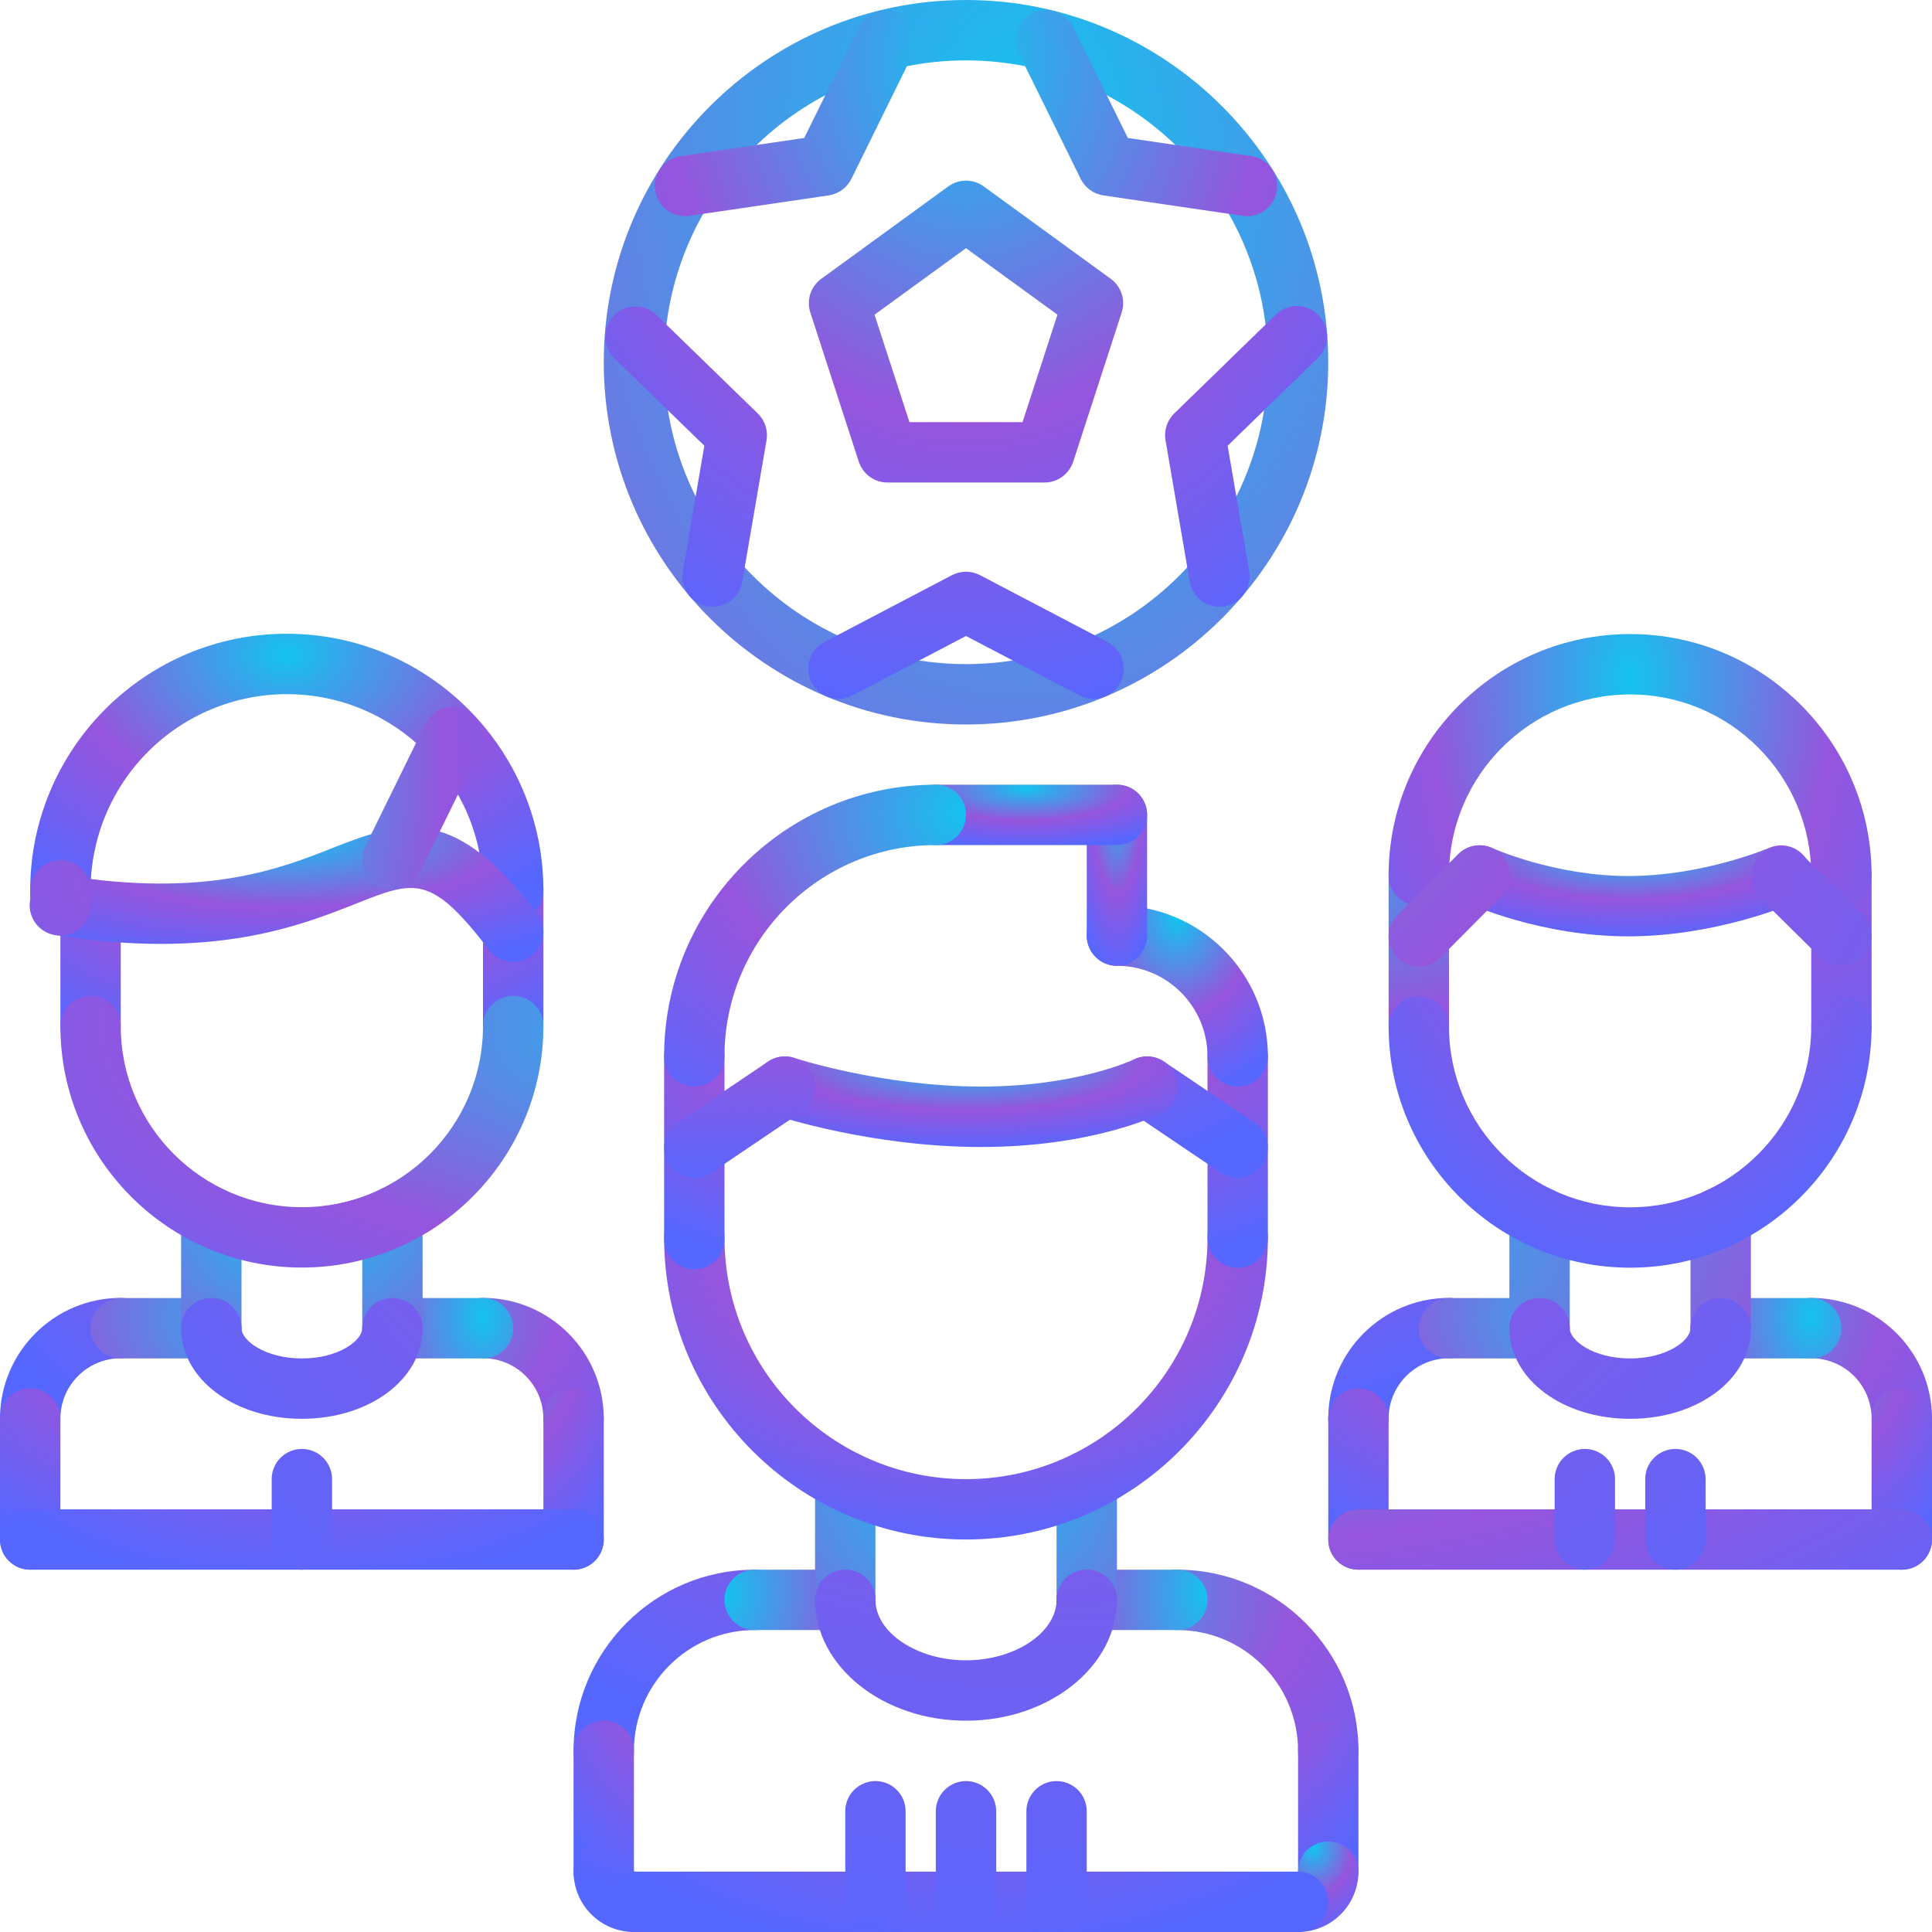 <?xml version="1.0" encoding="UTF-8"?> <svg xmlns="http://www.w3.org/2000/svg" width="70" height="70" viewBox="0 0 70 70" fill="none"> <path d="M3.281 38.275C2.991 38.275 2.713 38.159 2.508 37.954C2.303 37.749 2.188 37.471 2.188 37.181V32.951C2.188 32.661 2.303 32.383 2.508 32.178C2.713 31.973 2.991 31.858 3.281 31.858C3.571 31.858 3.85 31.973 4.055 32.178C4.26 32.383 4.375 32.661 4.375 32.951V37.181C4.375 37.471 4.26 37.749 4.055 37.954C3.85 38.159 3.571 38.275 3.281 38.275ZM18.594 38.275C18.304 38.275 18.026 38.159 17.82 37.954C17.615 37.749 17.5 37.471 17.5 37.181V32.259C17.5 31.969 17.615 31.691 17.82 31.486C18.026 31.28 18.304 31.165 18.594 31.165C18.884 31.165 19.162 31.28 19.367 31.486C19.572 31.691 19.688 31.969 19.688 32.259V37.181C19.688 37.471 19.572 37.749 19.367 37.954C19.162 38.159 18.884 38.275 18.594 38.275Z" fill="url(#paint0_radial_577_211)"></path> <path d="M18.594 33.353C18.304 33.353 18.026 33.237 17.82 33.032C17.615 32.827 17.5 32.549 17.5 32.259C17.5 28.339 14.311 25.15 10.389 25.15C8.505 25.152 6.698 25.902 5.365 27.235C4.033 28.567 3.283 30.374 3.281 32.259C3.281 32.549 3.166 32.827 2.961 33.032C2.756 33.237 2.478 33.353 2.188 33.353C1.897 33.353 1.619 33.237 1.414 33.032C1.209 32.827 1.094 32.549 1.094 32.259C1.094 27.133 5.264 22.962 10.389 22.962C15.517 22.962 19.688 27.133 19.688 32.259C19.688 32.549 19.572 32.827 19.367 33.032C19.162 33.237 18.884 33.353 18.594 33.353Z" fill="url(#paint1_radial_577_211)"></path> <path d="M18.595 34.852C18.427 34.853 18.261 34.814 18.11 34.74C17.959 34.665 17.828 34.557 17.725 34.424C15.613 31.665 15.039 31.894 12.898 32.741C10.842 33.554 7.74 34.787 2.017 33.881C1.873 33.861 1.734 33.812 1.609 33.738C1.484 33.664 1.375 33.566 1.289 33.449C1.202 33.332 1.14 33.199 1.105 33.058C1.071 32.917 1.065 32.77 1.088 32.627C1.11 32.483 1.161 32.346 1.238 32.222C1.315 32.098 1.415 31.991 1.533 31.907C1.652 31.823 1.786 31.763 1.928 31.731C2.069 31.699 2.216 31.695 2.359 31.721C7.492 32.532 10.15 31.477 12.092 30.707C14.726 29.664 16.494 29.217 19.462 33.093C19.587 33.255 19.663 33.448 19.683 33.651C19.703 33.854 19.666 34.059 19.576 34.242C19.485 34.425 19.346 34.58 19.172 34.687C18.999 34.795 18.799 34.852 18.595 34.852Z" fill="url(#paint2_radial_577_211)"></path> <path d="M14.218 32.234C14.032 32.234 13.85 32.186 13.687 32.096C13.525 32.005 13.389 31.875 13.29 31.718C13.192 31.56 13.136 31.38 13.127 31.195C13.118 31.009 13.156 30.825 13.238 30.658L15.425 26.204C15.557 25.95 15.782 25.758 16.054 25.668C16.326 25.578 16.622 25.599 16.878 25.725C17.135 25.851 17.332 26.073 17.428 26.342C17.523 26.612 17.509 26.908 17.388 27.168L15.201 31.621C15.111 31.805 14.971 31.96 14.797 32.069C14.623 32.177 14.422 32.234 14.218 32.234ZM1.094 52.493C0.804 52.493 0.525 52.378 0.32 52.173C0.115 51.968 0 51.69 0 51.4C0 48.987 1.962 47.025 4.375 47.025C4.665 47.025 4.943 47.14 5.148 47.345C5.354 47.55 5.469 47.828 5.469 48.118C5.469 48.408 5.354 48.687 5.148 48.892C4.943 49.097 4.665 49.212 4.375 49.212C3.169 49.212 2.188 50.192 2.188 51.4C2.188 51.69 2.072 51.968 1.867 52.173C1.662 52.378 1.384 52.493 1.094 52.493Z" fill="url(#paint3_radial_577_211)"></path> <path d="M7.656 49.219H4.375C4.085 49.219 3.807 49.103 3.602 48.898C3.396 48.693 3.281 48.415 3.281 48.125C3.281 47.835 3.396 47.557 3.602 47.352C3.807 47.147 4.085 47.031 4.375 47.031H7.656C7.946 47.031 8.225 47.147 8.43 47.352C8.635 47.557 8.75 47.835 8.75 48.125C8.75 48.415 8.635 48.693 8.43 48.898C8.225 49.103 7.946 49.219 7.656 49.219ZM1.094 56.873C0.804 56.873 0.525 56.758 0.32 56.552C0.115 56.347 0 56.069 0 55.779V51.4C0 51.11 0.115 50.831 0.32 50.626C0.525 50.421 0.804 50.306 1.094 50.306C1.384 50.306 1.662 50.421 1.867 50.626C2.072 50.831 2.188 51.11 2.188 51.4V55.779C2.188 56.069 2.072 56.347 1.867 56.552C1.662 56.758 1.384 56.873 1.094 56.873ZM20.781 52.493C20.491 52.493 20.213 52.378 20.008 52.173C19.803 51.968 19.688 51.69 19.688 51.4C19.688 50.192 18.706 49.212 17.5 49.212C17.21 49.212 16.932 49.097 16.727 48.892C16.521 48.687 16.406 48.408 16.406 48.118C16.406 47.828 16.521 47.55 16.727 47.345C16.932 47.14 17.21 47.025 17.5 47.025C19.913 47.025 21.875 48.987 21.875 51.4C21.875 51.69 21.76 51.968 21.555 52.173C21.349 52.378 21.071 52.493 20.781 52.493Z" fill="url(#paint4_radial_577_211)"></path> <path d="M17.5 49.219H14.219C13.929 49.219 13.65 49.103 13.445 48.898C13.24 48.693 13.125 48.415 13.125 48.125C13.125 47.835 13.24 47.557 13.445 47.352C13.65 47.147 13.929 47.031 14.219 47.031H17.5C17.79 47.031 18.068 47.147 18.273 47.352C18.479 47.557 18.594 47.835 18.594 48.125C18.594 48.415 18.479 48.693 18.273 48.898C18.068 49.103 17.79 49.219 17.5 49.219ZM20.781 56.873C20.491 56.873 20.213 56.758 20.008 56.553C19.803 56.347 19.688 56.069 19.688 55.779V51.4C19.688 51.11 19.803 50.831 20.008 50.626C20.213 50.421 20.491 50.306 20.781 50.306C21.071 50.306 21.349 50.421 21.555 50.626C21.76 50.831 21.875 51.11 21.875 51.4V55.779C21.875 56.069 21.76 56.347 21.555 56.553C21.349 56.758 21.071 56.873 20.781 56.873Z" fill="url(#paint5_radial_577_211)"></path> <path d="M20.781 56.873H1.094C0.804 56.873 0.525 56.758 0.32 56.552C0.115 56.347 0 56.069 0 55.779C0 55.489 0.115 55.211 0.32 55.006C0.525 54.8 0.804 54.685 1.094 54.685H20.781C21.071 54.685 21.349 54.8 21.555 55.006C21.76 55.211 21.875 55.489 21.875 55.779C21.875 56.069 21.76 56.347 21.555 56.552C21.349 56.758 21.071 56.873 20.781 56.873ZM7.656 49.219C7.366 49.219 7.088 49.103 6.883 48.898C6.678 48.693 6.562 48.415 6.562 48.125V44.096C6.562 43.806 6.678 43.527 6.883 43.322C7.088 43.117 7.366 43.002 7.656 43.002C7.946 43.002 8.225 43.117 8.43 43.322C8.635 43.527 8.75 43.806 8.75 44.096V48.125C8.75 48.415 8.635 48.693 8.43 48.898C8.225 49.103 7.946 49.219 7.656 49.219ZM14.219 49.212C13.929 49.212 13.65 49.097 13.445 48.892C13.24 48.687 13.125 48.408 13.125 48.118V44.096C13.125 43.806 13.24 43.527 13.445 43.322C13.65 43.117 13.929 43.002 14.219 43.002C14.509 43.002 14.787 43.117 14.992 43.322C15.197 43.527 15.312 43.806 15.312 44.096V48.118C15.312 48.408 15.197 48.687 14.992 48.892C14.787 49.097 14.509 49.212 14.219 49.212Z" fill="url(#paint6_radial_577_211)"></path> <path d="M10.938 45.926C6.113 45.926 2.188 42 2.188 37.176C2.188 36.886 2.303 36.608 2.508 36.403C2.713 36.198 2.991 36.083 3.281 36.083C3.571 36.083 3.85 36.198 4.055 36.403C4.26 36.608 4.375 36.886 4.375 37.176C4.375 40.796 7.318 43.739 10.938 43.739C14.557 43.739 17.5 40.796 17.5 37.176C17.5 36.886 17.615 36.608 17.82 36.403C18.026 36.198 18.304 36.083 18.594 36.083C18.884 36.083 19.162 36.198 19.367 36.403C19.572 36.608 19.688 36.886 19.688 37.176C19.688 42 15.762 45.926 10.938 45.926ZM49.219 52.493C48.929 52.493 48.651 52.378 48.445 52.173C48.24 51.968 48.125 51.69 48.125 51.4C48.125 48.987 50.087 47.025 52.5 47.025C52.79 47.025 53.068 47.14 53.273 47.345C53.478 47.55 53.594 47.828 53.594 48.118C53.594 48.408 53.478 48.687 53.273 48.892C53.068 49.097 52.79 49.212 52.5 49.212C51.92 49.212 51.363 49.443 50.953 49.853C50.543 50.263 50.312 50.819 50.312 51.4C50.312 51.69 50.197 51.968 49.992 52.173C49.787 52.378 49.509 52.493 49.219 52.493Z" fill="url(#paint7_radial_577_211)"></path> <path d="M55.781 49.219H52.5C52.21 49.219 51.932 49.103 51.727 48.898C51.522 48.693 51.406 48.415 51.406 48.125C51.406 47.835 51.522 47.557 51.727 47.352C51.932 47.147 52.21 47.031 52.5 47.031H55.781C56.071 47.031 56.349 47.147 56.555 47.352C56.76 47.557 56.875 47.835 56.875 48.125C56.875 48.415 56.76 48.693 56.555 48.898C56.349 49.103 56.071 49.219 55.781 49.219ZM49.219 56.873C48.929 56.873 48.651 56.758 48.445 56.552C48.24 56.347 48.125 56.069 48.125 55.779V51.4C48.125 51.11 48.24 50.831 48.445 50.626C48.651 50.421 48.929 50.306 49.219 50.306C49.509 50.306 49.787 50.421 49.992 50.626C50.197 50.831 50.312 51.11 50.312 51.4V55.779C50.312 56.069 50.197 56.347 49.992 56.552C49.787 56.758 49.509 56.873 49.219 56.873ZM68.906 52.493C68.616 52.493 68.338 52.378 68.133 52.173C67.928 51.968 67.812 51.69 67.812 51.4C67.812 50.819 67.582 50.263 67.172 49.853C66.762 49.443 66.205 49.212 65.625 49.212C65.335 49.212 65.057 49.097 64.852 48.892C64.647 48.687 64.531 48.408 64.531 48.118C64.531 47.828 64.647 47.55 64.852 47.345C65.057 47.14 65.335 47.025 65.625 47.025C68.038 47.025 70 48.987 70 51.4C70 51.69 69.885 51.968 69.68 52.173C69.475 52.378 69.196 52.493 68.906 52.493Z" fill="url(#paint8_radial_577_211)"></path> <path d="M65.625 49.219H62.344C62.054 49.219 61.776 49.103 61.57 48.898C61.365 48.693 61.25 48.415 61.25 48.125C61.25 47.835 61.365 47.557 61.57 47.352C61.776 47.147 62.054 47.031 62.344 47.031H65.625C65.915 47.031 66.193 47.147 66.398 47.352C66.603 47.557 66.719 47.835 66.719 48.125C66.719 48.415 66.603 48.693 66.398 48.898C66.193 49.103 65.915 49.219 65.625 49.219ZM68.906 56.873C68.616 56.873 68.338 56.758 68.133 56.553C67.928 56.347 67.812 56.069 67.812 55.779V51.4C67.812 51.11 67.928 50.831 68.133 50.626C68.338 50.421 68.616 50.306 68.906 50.306C69.196 50.306 69.475 50.421 69.68 50.626C69.885 50.831 70 51.11 70 51.4V55.779C70 56.069 69.885 56.347 69.68 56.553C69.475 56.758 69.196 56.873 68.906 56.873Z" fill="url(#paint9_radial_577_211)"></path> <path d="M68.906 56.873H49.219C48.929 56.873 48.651 56.758 48.445 56.552C48.24 56.347 48.125 56.069 48.125 55.779C48.125 55.489 48.24 55.211 48.445 55.006C48.651 54.8 48.929 54.685 49.219 54.685H68.906C69.196 54.685 69.475 54.8 69.68 55.006C69.885 55.211 70 55.489 70 55.779C70 56.069 69.885 56.347 69.68 56.552C69.475 56.758 69.196 56.873 68.906 56.873ZM55.781 49.219C55.491 49.219 55.213 49.103 55.008 48.898C54.803 48.693 54.688 48.415 54.688 48.125V44.096C54.688 43.806 54.803 43.527 55.008 43.322C55.213 43.117 55.491 43.002 55.781 43.002C56.071 43.002 56.349 43.117 56.555 43.322C56.76 43.527 56.875 43.806 56.875 44.096V48.125C56.875 48.415 56.76 48.693 56.555 48.898C56.349 49.103 56.071 49.219 55.781 49.219ZM62.344 49.212C62.054 49.212 61.776 49.097 61.57 48.892C61.365 48.687 61.25 48.408 61.25 48.118V44.096C61.25 43.806 61.365 43.527 61.57 43.322C61.776 43.117 62.054 43.002 62.344 43.002C62.634 43.002 62.912 43.117 63.117 43.322C63.322 43.527 63.438 43.806 63.438 44.096V48.118C63.438 48.408 63.322 48.687 63.117 48.892C62.912 49.097 62.634 49.212 62.344 49.212ZM21.875 64.529C21.585 64.529 21.307 64.414 21.102 64.209C20.896 64.004 20.781 63.725 20.781 63.435C20.781 59.816 23.724 56.873 27.344 56.873C27.634 56.873 27.912 56.988 28.117 57.193C28.322 57.398 28.438 57.676 28.438 57.967C28.438 58.257 28.322 58.535 28.117 58.74C27.912 58.945 27.634 59.06 27.344 59.06C24.931 59.06 22.969 61.023 22.969 63.435C22.969 63.725 22.854 64.004 22.648 64.209C22.443 64.414 22.165 64.529 21.875 64.529Z" fill="url(#paint10_radial_577_211)"></path> <path d="M30.625 59.06H27.344C27.054 59.06 26.776 58.945 26.57 58.74C26.365 58.535 26.25 58.257 26.25 57.967C26.25 57.676 26.365 57.398 26.57 57.193C26.776 56.988 27.054 56.873 27.344 56.873H30.625C30.915 56.873 31.193 56.988 31.398 57.193C31.604 57.398 31.719 57.676 31.719 57.967C31.719 58.257 31.604 58.535 31.398 58.74C31.193 58.945 30.915 59.06 30.625 59.06ZM21.875 68.906C21.585 68.906 21.307 68.791 21.102 68.586C20.896 68.381 20.781 68.103 20.781 67.812V63.435C20.781 63.145 20.896 62.867 21.102 62.662C21.307 62.457 21.585 62.342 21.875 62.342C22.165 62.342 22.443 62.457 22.648 62.662C22.854 62.867 22.969 63.145 22.969 63.435V67.812C22.969 68.103 22.854 68.381 22.648 68.586C22.443 68.791 22.165 68.906 21.875 68.906Z" fill="url(#paint11_radial_577_211)"></path> <path d="M22.969 70C21.762 70 20.781 69.02 20.781 67.812C20.781 67.232 21.238 66.813 21.818 66.781C22.442 66.741 22.903 67.236 22.969 67.811C23.259 67.811 23.537 67.927 23.742 68.132C23.948 68.337 24.063 68.615 24.063 68.906C24.063 69.196 23.948 69.474 23.742 69.68C23.537 69.885 23.259 70 22.969 70ZM48.125 64.529C47.835 64.529 47.557 64.414 47.352 64.209C47.147 64.004 47.031 63.725 47.031 63.435C47.031 61.023 45.069 59.06 42.656 59.06C42.366 59.06 42.088 58.945 41.883 58.74C41.678 58.535 41.562 58.257 41.562 57.967C41.562 57.676 41.678 57.398 41.883 57.193C42.088 56.988 42.366 56.873 42.656 56.873C46.276 56.873 49.219 59.816 49.219 63.435C49.219 63.725 49.103 64.004 48.898 64.209C48.693 64.414 48.415 64.529 48.125 64.529Z" fill="url(#paint12_radial_577_211)"></path> <path d="M42.656 59.06H39.375C39.085 59.06 38.807 58.945 38.602 58.74C38.397 58.535 38.281 58.257 38.281 57.967C38.281 57.676 38.397 57.398 38.602 57.193C38.807 56.988 39.085 56.873 39.375 56.873H42.656C42.946 56.873 43.224 56.988 43.43 57.193C43.635 57.398 43.75 57.676 43.75 57.967C43.75 58.257 43.635 58.535 43.43 58.74C43.224 58.945 42.946 59.06 42.656 59.06ZM48.125 68.906C47.835 68.906 47.557 68.791 47.352 68.586C47.147 68.381 47.031 68.103 47.031 67.812V63.435C47.031 63.145 47.147 62.867 47.352 62.662C47.557 62.457 47.835 62.342 48.125 62.342C48.415 62.342 48.693 62.457 48.898 62.662C49.103 62.867 49.219 63.145 49.219 63.435V67.812C49.219 68.103 49.103 68.381 48.898 68.586C48.693 68.791 48.415 68.906 48.125 68.906Z" fill="url(#paint13_radial_577_211)"></path> <path d="M47.031 70C46.741 70 46.463 69.885 46.258 69.68C46.053 69.475 45.938 69.196 45.938 68.906C45.938 68.616 46.053 68.338 46.258 68.133C46.463 67.928 46.741 67.812 47.031 67.812C47.031 67.522 47.147 67.244 47.352 67.039C47.557 66.834 47.835 66.719 48.125 66.719C48.415 66.719 48.693 66.834 48.898 67.039C49.103 67.244 49.219 67.522 49.219 67.812C49.219 68.393 48.988 68.949 48.578 69.359C48.168 69.769 47.611 70 47.031 70Z" fill="url(#paint14_radial_577_211)"></path> <path d="M47.031 70H22.969C22.679 70 22.401 69.885 22.195 69.68C21.99 69.475 21.875 69.196 21.875 68.906C21.875 68.616 21.99 68.338 22.195 68.133C22.401 67.928 22.679 67.813 22.969 67.813H47.031C47.321 67.813 47.599 67.928 47.805 68.133C48.01 68.338 48.125 68.616 48.125 68.906C48.125 69.196 48.01 69.475 47.805 69.68C47.599 69.885 47.321 70 47.031 70ZM30.625 59.06C30.335 59.06 30.057 58.945 29.852 58.74C29.646 58.535 29.531 58.257 29.531 57.967V53.662C29.531 53.056 30.02 52.568 30.625 52.568C31.23 52.568 31.719 53.056 31.719 53.662V57.967C31.719 58.257 31.604 58.535 31.398 58.74C31.193 58.945 30.915 59.06 30.625 59.06ZM39.375 59.06C39.085 59.06 38.807 58.945 38.602 58.74C38.397 58.535 38.281 58.257 38.281 57.967V53.662C38.281 53.056 38.77 52.568 39.375 52.568C39.98 52.568 40.469 53.056 40.469 53.662V57.967C40.469 58.257 40.353 58.535 40.148 58.74C39.943 58.945 39.665 59.06 39.375 59.06Z" fill="url(#paint15_radial_577_211)"></path> <path d="M34.999 55.779C28.968 55.779 24.062 50.875 24.062 44.844C24.062 44.554 24.178 44.276 24.383 44.07C24.588 43.865 24.866 43.75 25.156 43.75C25.446 43.75 25.724 43.865 25.93 44.07C26.135 44.276 26.25 44.554 26.25 44.844C26.25 49.667 30.174 53.592 34.999 53.592C39.825 53.592 43.75 49.667 43.75 44.844C43.75 44.554 43.865 44.276 44.07 44.07C44.276 43.865 44.554 43.75 44.844 43.75C45.134 43.75 45.412 43.865 45.617 44.07C45.822 44.276 45.938 44.554 45.938 44.844C45.938 50.875 41.031 55.779 34.999 55.779Z" fill="url(#paint16_radial_577_211)"></path> <path d="M25.156 45.991C24.866 45.991 24.588 45.876 24.383 45.671C24.178 45.466 24.062 45.187 24.062 44.897V38.275C24.062 37.985 24.178 37.706 24.383 37.501C24.588 37.296 24.866 37.181 25.156 37.181C25.446 37.181 25.724 37.296 25.93 37.501C26.135 37.706 26.25 37.985 26.25 38.275V44.897C26.25 45.187 26.135 45.466 25.93 45.671C25.724 45.876 25.446 45.991 25.156 45.991ZM44.844 45.938C44.554 45.938 44.276 45.822 44.07 45.617C43.865 45.412 43.75 45.134 43.75 44.844V38.275C43.75 37.985 43.865 37.706 44.07 37.501C44.276 37.296 44.554 37.181 44.844 37.181C45.134 37.181 45.412 37.296 45.617 37.501C45.822 37.706 45.938 37.985 45.938 38.275V44.844C45.938 45.134 45.822 45.412 45.617 45.617C45.412 45.822 45.134 45.938 44.844 45.938Z" fill="url(#paint17_radial_577_211)"></path> <path d="M44.844 39.368C44.554 39.368 44.276 39.253 44.07 39.048C43.865 38.843 43.75 38.565 43.75 38.275C43.75 36.466 42.278 34.993 40.469 34.993C40.179 34.993 39.901 34.878 39.695 34.673C39.49 34.468 39.375 34.19 39.375 33.9C39.375 33.61 39.49 33.331 39.695 33.126C39.901 32.921 40.179 32.806 40.469 32.806C43.484 32.806 45.938 35.259 45.938 38.275C45.938 38.565 45.822 38.843 45.617 39.048C45.412 39.253 45.134 39.368 44.844 39.368Z" fill="url(#paint18_radial_577_211)"></path> <path d="M40.469 34.993C40.179 34.993 39.901 34.878 39.695 34.673C39.49 34.468 39.375 34.19 39.375 33.9V29.525C39.375 29.235 39.49 28.956 39.695 28.751C39.901 28.546 40.179 28.431 40.469 28.431C40.759 28.431 41.037 28.546 41.242 28.751C41.447 28.956 41.562 29.235 41.562 29.525V33.9C41.562 34.19 41.447 34.468 41.242 34.673C41.037 34.878 40.759 34.993 40.469 34.993Z" fill="url(#paint19_radial_577_211)"></path> <path d="M40.469 30.618H33.906C33.616 30.618 33.338 30.503 33.133 30.298C32.928 30.093 32.812 29.815 32.812 29.525C32.812 29.235 32.928 28.956 33.133 28.751C33.338 28.546 33.616 28.431 33.906 28.431H40.469C40.759 28.431 41.037 28.546 41.242 28.751C41.447 28.956 41.562 29.235 41.562 29.525C41.562 29.815 41.447 30.093 41.242 30.298C41.037 30.503 40.759 30.618 40.469 30.618Z" fill="url(#paint20_radial_577_211)"></path> <path d="M25.156 39.368C24.866 39.368 24.588 39.253 24.383 39.048C24.178 38.843 24.062 38.565 24.062 38.275C24.062 32.846 28.478 28.431 33.906 28.431C34.196 28.431 34.474 28.546 34.68 28.751C34.885 28.956 35 29.235 35 29.525C35 29.815 34.885 30.093 34.68 30.298C34.474 30.503 34.196 30.618 33.906 30.618C29.686 30.618 26.25 34.054 26.25 38.275C26.25 38.565 26.135 38.843 25.93 39.048C25.724 39.253 25.446 39.368 25.156 39.368ZM44.843 42.679C44.624 42.678 44.411 42.613 44.23 42.491L40.949 40.277C40.709 40.114 40.543 39.863 40.488 39.578C40.432 39.293 40.492 38.998 40.654 38.757C40.817 38.517 41.068 38.352 41.352 38.297C41.637 38.241 41.932 38.301 42.173 38.462L45.454 40.676C45.648 40.808 45.794 40.998 45.872 41.219C45.95 41.44 45.955 41.679 45.887 41.903C45.818 42.127 45.68 42.323 45.492 42.463C45.304 42.602 45.077 42.678 44.843 42.679Z" fill="url(#paint21_radial_577_211)"></path> <path d="M35.547 41.558C31.596 41.558 28.233 40.456 28.093 40.409C27.818 40.317 27.591 40.12 27.461 39.861C27.331 39.602 27.309 39.301 27.399 39.026C27.59 38.454 28.209 38.141 28.782 38.331C28.814 38.343 31.963 39.368 35.548 39.368C39.025 39.368 41.06 38.397 41.082 38.387C41.343 38.261 41.642 38.243 41.916 38.337C42.189 38.431 42.415 38.628 42.544 38.887C42.672 39.146 42.692 39.445 42.6 39.719C42.508 39.993 42.312 40.219 42.054 40.349C41.951 40.401 39.578 41.558 35.547 41.558Z" fill="url(#paint22_radial_577_211)"></path> <path d="M25.157 42.679C24.923 42.68 24.694 42.605 24.505 42.465C24.317 42.326 24.178 42.13 24.109 41.906C24.04 41.681 24.046 41.441 24.124 41.22C24.203 40.998 24.35 40.809 24.545 40.678L27.826 38.464C28.067 38.302 28.362 38.242 28.647 38.297C28.932 38.353 29.184 38.519 29.346 38.76C29.508 39.001 29.568 39.296 29.513 39.581C29.457 39.866 29.291 40.117 29.05 40.279L25.769 42.494C25.588 42.615 25.375 42.679 25.157 42.679ZM2.188 33.895C1.897 33.895 1.619 33.78 1.414 33.575C1.209 33.37 1.094 33.092 1.094 32.802V32.259C1.094 31.969 1.209 31.691 1.414 31.486C1.619 31.28 1.897 31.165 2.188 31.165C2.478 31.165 2.756 31.28 2.961 31.486C3.166 31.691 3.281 31.969 3.281 32.259V32.802C3.281 33.092 3.166 33.37 2.961 33.575C2.756 33.78 2.478 33.895 2.188 33.895ZM51.406 38.283C51.116 38.283 50.838 38.168 50.633 37.963C50.428 37.758 50.312 37.48 50.312 37.19V31.719C50.312 31.429 50.428 31.151 50.633 30.945C50.838 30.74 51.116 30.625 51.406 30.625C51.696 30.625 51.974 30.74 52.18 30.945C52.385 31.151 52.5 31.429 52.5 31.719V37.19C52.5 37.48 52.385 37.758 52.18 37.963C51.974 38.168 51.696 38.283 51.406 38.283ZM66.719 38.283C66.429 38.283 66.15 38.168 65.945 37.963C65.74 37.758 65.625 37.48 65.625 37.19V31.719C65.625 31.429 65.74 31.151 65.945 30.945C66.15 30.74 66.429 30.625 66.719 30.625C67.009 30.625 67.287 30.74 67.492 30.945C67.697 31.151 67.812 31.429 67.812 31.719V37.19C67.812 37.48 67.697 37.758 67.492 37.963C67.287 38.168 67.009 38.283 66.719 38.283Z" fill="url(#paint23_radial_577_211)"></path> <path d="M59.062 45.931C54.238 45.931 50.312 42.007 50.312 37.183C50.312 36.893 50.428 36.615 50.633 36.41C50.838 36.205 51.116 36.089 51.406 36.089C51.696 36.089 51.974 36.205 52.18 36.41C52.385 36.615 52.5 36.893 52.5 37.183C52.5 40.802 55.443 43.743 59.062 43.743C62.682 43.743 65.625 40.802 65.625 37.183C65.625 36.893 65.74 36.615 65.945 36.41C66.15 36.205 66.429 36.089 66.719 36.089C67.009 36.089 67.287 36.205 67.492 36.41C67.697 36.615 67.812 36.893 67.812 37.183C67.812 42.007 63.887 45.931 59.062 45.931ZM66.719 32.812C66.429 32.812 66.15 32.697 65.945 32.492C65.74 32.287 65.625 32.009 65.625 31.719C65.625 28.102 62.682 25.161 59.062 25.161C55.443 25.161 52.5 28.102 52.5 31.719C52.5 32.009 52.385 32.287 52.18 32.492C51.974 32.697 51.696 32.812 51.406 32.812C51.116 32.812 50.838 32.697 50.633 32.492C50.428 32.287 50.312 32.009 50.312 31.719C50.312 26.896 54.238 22.973 59.062 22.973C63.887 22.973 67.812 26.896 67.812 31.719C67.812 32.009 67.697 32.287 67.492 32.492C67.287 32.697 67.009 32.812 66.719 32.812Z" fill="url(#paint24_radial_577_211)"></path> <path d="M58.995 33.926C55.823 33.926 53.246 32.757 53.139 32.706C52.88 32.582 52.681 32.361 52.584 32.092C52.487 31.822 52.5 31.525 52.619 31.264C52.739 31.004 52.956 30.801 53.224 30.699C53.492 30.597 53.789 30.604 54.052 30.719C54.075 30.73 56.318 31.74 58.996 31.74C61.709 31.74 64.077 30.73 64.101 30.72C64.655 30.479 65.3 30.737 65.537 31.29C65.775 31.843 65.521 32.489 64.968 32.727C64.852 32.776 62.154 33.926 58.995 33.926Z" fill="url(#paint25_radial_577_211)"></path> <path d="M66.719 35.004C66.441 35.004 66.162 34.898 65.949 34.688L63.761 32.523C63.565 32.316 63.456 32.042 63.459 31.757C63.462 31.472 63.576 31.2 63.776 30.997C63.977 30.795 64.248 30.679 64.533 30.673C64.817 30.667 65.093 30.773 65.301 30.967L67.489 33.133C67.642 33.286 67.747 33.481 67.79 33.693C67.833 33.905 67.812 34.126 67.73 34.326C67.647 34.526 67.507 34.698 67.327 34.819C67.147 34.939 66.935 35.004 66.719 35.004ZM51.406 35.025C51.263 35.026 51.121 34.998 50.989 34.943C50.857 34.888 50.736 34.808 50.635 34.707C50.533 34.606 50.452 34.486 50.396 34.353C50.341 34.221 50.312 34.078 50.311 33.934C50.311 33.791 50.339 33.648 50.394 33.516C50.449 33.383 50.529 33.262 50.631 33.16L52.818 30.962C52.919 30.857 53.039 30.773 53.173 30.716C53.306 30.658 53.449 30.628 53.594 30.626C53.74 30.624 53.884 30.652 54.018 30.706C54.153 30.761 54.275 30.842 54.378 30.944C54.481 31.047 54.563 31.168 54.618 31.303C54.673 31.437 54.702 31.581 54.701 31.726C54.7 31.871 54.67 32.015 54.613 32.148C54.556 32.282 54.473 32.403 54.369 32.504L52.182 34.703C52.08 34.805 51.959 34.886 51.826 34.942C51.693 34.997 51.55 35.026 51.406 35.025ZM10.938 51.406C8.484 51.406 6.562 49.965 6.562 48.123C6.562 47.833 6.678 47.554 6.883 47.349C7.088 47.144 7.366 47.029 7.656 47.029C7.946 47.029 8.225 47.144 8.43 47.349C8.635 47.554 8.75 47.833 8.75 48.123C8.75 48.569 9.602 49.219 10.938 49.219C12.273 49.219 13.125 48.569 13.125 48.123C13.125 47.833 13.24 47.554 13.445 47.349C13.65 47.144 13.929 47.029 14.219 47.029C14.509 47.029 14.787 47.144 14.992 47.349C15.197 47.554 15.312 47.833 15.312 48.123C15.312 49.965 13.391 51.406 10.938 51.406ZM59.062 51.406C56.609 51.406 54.688 49.965 54.688 48.123C54.688 47.833 54.803 47.554 55.008 47.349C55.213 47.144 55.491 47.029 55.781 47.029C56.071 47.029 56.349 47.144 56.555 47.349C56.76 47.554 56.875 47.833 56.875 48.123C56.875 48.569 57.727 49.219 59.062 49.219C60.398 49.219 61.25 48.569 61.25 48.123C61.25 47.833 61.365 47.554 61.57 47.349C61.776 47.144 62.054 47.029 62.344 47.029C62.634 47.029 62.912 47.144 63.117 47.349C63.322 47.554 63.438 47.833 63.438 48.123C63.438 49.965 61.516 51.406 59.062 51.406ZM35 62.344C31.985 62.344 29.531 60.378 29.531 57.962C29.531 57.672 29.646 57.394 29.852 57.189C30.057 56.984 30.335 56.868 30.625 56.868C30.915 56.868 31.193 56.984 31.398 57.189C31.604 57.394 31.719 57.672 31.719 57.962C31.719 59.151 33.222 60.156 35 60.156C36.778 60.156 38.281 59.151 38.281 57.962C38.281 57.672 38.397 57.394 38.602 57.189C38.807 56.984 39.085 56.868 39.375 56.868C39.665 56.868 39.943 56.984 40.148 57.189C40.353 57.394 40.469 57.672 40.469 57.962C40.469 60.378 38.016 62.344 35 62.344ZM10.938 56.873C10.647 56.873 10.369 56.758 10.164 56.553C9.959 56.347 9.844 56.069 9.844 55.779V53.592C9.844 53.301 9.959 53.023 10.164 52.818C10.369 52.613 10.647 52.498 10.938 52.498C11.228 52.498 11.506 52.613 11.711 52.818C11.916 53.023 12.031 53.301 12.031 53.592V55.779C12.031 56.069 11.916 56.347 11.711 56.553C11.506 56.758 11.228 56.873 10.938 56.873ZM57.422 56.873C57.132 56.873 56.854 56.758 56.648 56.553C56.443 56.347 56.328 56.069 56.328 55.779V53.592C56.328 53.301 56.443 53.023 56.648 52.818C56.854 52.613 57.132 52.498 57.422 52.498C57.712 52.498 57.99 52.613 58.195 52.818C58.4 53.023 58.516 53.301 58.516 53.592V55.779C58.516 56.069 58.4 56.347 58.195 56.553C57.99 56.758 57.712 56.873 57.422 56.873ZM60.703 56.873C60.413 56.873 60.135 56.758 59.93 56.553C59.725 56.347 59.609 56.069 59.609 55.779V53.592C59.609 53.301 59.725 53.023 59.93 52.818C60.135 52.613 60.413 52.498 60.703 52.498C60.993 52.498 61.271 52.613 61.477 52.818C61.682 53.023 61.797 53.301 61.797 53.592V55.779C61.797 56.069 61.682 56.347 61.477 56.553C61.271 56.758 60.993 56.873 60.703 56.873ZM35 70C34.71 70 34.432 69.885 34.227 69.68C34.022 69.475 33.906 69.196 33.906 68.906V65.625C33.906 65.335 34.022 65.057 34.227 64.852C34.432 64.647 34.71 64.531 35 64.531C35.29 64.531 35.568 64.647 35.773 64.852C35.978 65.057 36.094 65.335 36.094 65.625V68.906C36.094 69.196 35.978 69.475 35.773 69.68C35.568 69.885 35.29 70 35 70ZM38.281 70C37.991 70 37.713 69.885 37.508 69.68C37.303 69.475 37.188 69.196 37.188 68.906V65.625C37.188 65.335 37.303 65.057 37.508 64.852C37.713 64.647 37.991 64.531 38.281 64.531C38.571 64.531 38.849 64.647 39.055 64.852C39.26 65.057 39.375 65.335 39.375 65.625V68.906C39.375 69.196 39.26 69.475 39.055 69.68C38.849 69.885 38.571 70 38.281 70ZM31.719 70C31.429 70 31.151 69.885 30.945 69.68C30.74 69.475 30.625 69.196 30.625 68.906V65.625C30.625 65.335 30.74 65.057 30.945 64.852C31.151 64.647 31.429 64.531 31.719 64.531C32.009 64.531 32.287 64.647 32.492 64.852C32.697 65.057 32.812 65.335 32.812 65.625V68.906C32.812 69.196 32.697 69.475 32.492 69.68C32.287 69.885 32.009 70 31.719 70ZM35 26.25C27.763 26.25 21.875 20.362 21.875 13.125C21.875 5.888 27.763 0 35 0C42.237 0 48.125 5.888 48.125 13.125C48.125 20.362 42.237 26.25 35 26.25ZM35 2.188C28.969 2.188 24.062 7.094 24.062 13.125C24.062 19.156 28.969 24.062 35 24.062C41.031 24.062 45.938 19.156 45.938 13.125C45.938 7.094 41.031 2.188 35 2.188Z" fill="url(#paint26_radial_577_211)"></path> <path d="M45.186 7.833C45.133 7.834 45.079 7.83 45.026 7.821L39.978 7.08C39.803 7.054 39.636 6.986 39.493 6.882C39.35 6.777 39.235 6.64 39.156 6.481L36.916 1.938C36.853 1.809 36.815 1.669 36.806 1.526C36.796 1.383 36.815 1.239 36.861 1.103C36.907 0.967 36.98 0.841 37.074 0.733C37.169 0.625 37.284 0.537 37.413 0.474C37.542 0.41 37.682 0.372 37.825 0.363C37.968 0.354 38.112 0.372 38.248 0.419C38.384 0.465 38.51 0.537 38.617 0.632C38.725 0.726 38.814 0.841 38.877 0.97L40.864 4.999L45.345 5.658C45.617 5.699 45.865 5.841 46.037 6.056C46.209 6.272 46.294 6.544 46.274 6.819C46.254 7.094 46.13 7.352 45.929 7.54C45.727 7.728 45.462 7.833 45.186 7.833ZM44.183 21.984C43.925 21.984 43.676 21.893 43.479 21.727C43.282 21.56 43.15 21.329 43.107 21.075L42.229 15.952C42.198 15.777 42.211 15.598 42.266 15.429C42.321 15.26 42.416 15.107 42.542 14.983L46.219 11.406C46.321 11.304 46.443 11.223 46.577 11.169C46.711 11.114 46.854 11.087 46.999 11.088C47.143 11.09 47.286 11.12 47.419 11.177C47.552 11.233 47.672 11.316 47.773 11.42C47.874 11.523 47.953 11.646 48.006 11.78C48.059 11.915 48.085 12.059 48.082 12.203C48.08 12.348 48.048 12.49 47.99 12.623C47.932 12.755 47.848 12.874 47.743 12.974L44.48 16.15L45.261 20.706C45.288 20.863 45.28 21.024 45.239 21.178C45.197 21.331 45.123 21.474 45.02 21.596C44.917 21.718 44.789 21.816 44.645 21.883C44.5 21.95 44.343 21.985 44.183 21.984ZM30.382 25.322C30.137 25.324 29.898 25.242 29.705 25.092C29.511 24.941 29.374 24.73 29.315 24.491C29.257 24.253 29.28 24.002 29.381 23.779C29.482 23.555 29.656 23.372 29.874 23.26L34.492 20.839C34.811 20.673 35.189 20.673 35.508 20.839L40.127 23.26C40.662 23.54 40.871 24.2 40.589 24.736C40.523 24.864 40.432 24.977 40.321 25.069C40.211 25.161 40.084 25.23 39.947 25.273C39.809 25.316 39.665 25.331 39.522 25.319C39.379 25.306 39.24 25.265 39.112 25.198L35 23.043L30.889 25.198C30.733 25.28 30.559 25.323 30.382 25.322ZM25.817 21.984C25.657 21.985 25.5 21.95 25.355 21.883C25.21 21.816 25.082 21.718 24.98 21.596C24.877 21.475 24.802 21.332 24.76 21.178C24.718 21.024 24.711 20.863 24.738 20.706L25.52 16.15L22.253 12.974C22.049 12.771 21.933 12.496 21.93 12.207C21.927 11.919 22.039 11.642 22.239 11.435C22.44 11.229 22.715 11.11 23.003 11.104C23.291 11.098 23.57 11.207 23.778 11.406L27.457 14.983C27.585 15.107 27.68 15.26 27.735 15.429C27.79 15.598 27.803 15.777 27.773 15.952L26.893 21.075C26.85 21.33 26.718 21.56 26.521 21.727C26.324 21.893 26.075 21.984 25.817 21.984ZM24.815 7.833C24.539 7.832 24.274 7.727 24.073 7.539C23.871 7.351 23.748 7.094 23.728 6.819C23.708 6.544 23.793 6.271 23.965 6.056C24.138 5.841 24.385 5.699 24.657 5.658L29.139 4.999L31.123 0.97C31.252 0.711 31.479 0.513 31.753 0.42C32.028 0.326 32.328 0.345 32.588 0.472C33.13 0.739 33.353 1.396 33.086 1.938L30.847 6.481C30.768 6.64 30.653 6.778 30.509 6.882C30.366 6.986 30.2 7.054 30.024 7.08L24.976 7.821C24.923 7.83 24.869 7.834 24.815 7.833ZM37.844 17.482H32.156C31.925 17.483 31.701 17.41 31.514 17.274C31.327 17.138 31.188 16.947 31.116 16.728L29.36 11.323C29.288 11.104 29.288 10.867 29.359 10.648C29.431 10.428 29.57 10.236 29.757 10.101L34.357 6.755C34.544 6.618 34.769 6.545 35 6.545C35.231 6.545 35.456 6.618 35.643 6.755L40.243 10.101C40.43 10.236 40.569 10.428 40.641 10.648C40.712 10.867 40.712 11.104 40.641 11.323L38.884 16.728C38.812 16.947 38.673 17.138 38.486 17.274C38.3 17.41 38.075 17.483 37.844 17.482ZM32.951 15.295H37.049L38.313 11.401L35 8.992L31.686 11.402L32.951 15.295Z" fill="url(#paint27_radial_577_211)"></path> <defs> <radialGradient id="paint0_radial_577_211" cx="0" cy="0" r="1" gradientUnits="userSpaceOnUse" gradientTransform="translate(10.938 31.673) rotate(90) scale(6.906 13.7)"> <stop stop-color="#14C3EF"></stop> <stop offset="0.54" stop-color="#9655DD"></stop> <stop offset="1" stop-color="#5667FF"></stop> </radialGradient> <radialGradient id="paint1_radial_577_211" cx="0" cy="0" r="1" gradientUnits="userSpaceOnUse" gradientTransform="translate(10.391 23.704) rotate(90) scale(10.094 14.556)"> <stop stop-color="#14C3EF"></stop> <stop offset="0.54" stop-color="#9655DD"></stop> <stop offset="1" stop-color="#5667FF"></stop> </radialGradient> <radialGradient id="paint2_radial_577_211" cx="0" cy="0" r="1" gradientUnits="userSpaceOnUse" gradientTransform="translate(10.381 30.328) rotate(90) scale(4.734 14.573)"> <stop stop-color="#14C3EF"></stop> <stop offset="0.54" stop-color="#9655DD"></stop> <stop offset="1" stop-color="#5667FF"></stop> </radialGradient> <radialGradient id="paint3_radial_577_211" cx="0" cy="0" r="1" gradientUnits="userSpaceOnUse" gradientTransform="translate(8.745 27.533) rotate(90) scale(26.112 13.693)"> <stop stop-color="#14C3EF"></stop> <stop offset="0.54" stop-color="#9655DD"></stop> <stop offset="1" stop-color="#5667FF"></stop> </radialGradient> <radialGradient id="paint4_radial_577_211" cx="0" cy="0" r="1" gradientUnits="userSpaceOnUse" gradientTransform="translate(10.938 47.728) rotate(90) scale(9.567 17.125)"> <stop stop-color="#14C3EF"></stop> <stop offset="0.54" stop-color="#9655DD"></stop> <stop offset="1" stop-color="#5667FF"></stop> </radialGradient> <radialGradient id="paint5_radial_577_211" cx="0" cy="0" r="1" gradientUnits="userSpaceOnUse" gradientTransform="translate(17.5 47.734) rotate(90) scale(9.56 6.85)"> <stop stop-color="#14C3EF"></stop> <stop offset="0.54" stop-color="#9655DD"></stop> <stop offset="1" stop-color="#5667FF"></stop> </radialGradient> <radialGradient id="paint6_radial_577_211" cx="0" cy="0" r="1" gradientUnits="userSpaceOnUse" gradientTransform="translate(10.938 43.993) rotate(90) scale(13.475 17.125)"> <stop stop-color="#14C3EF"></stop> <stop offset="0.54" stop-color="#9655DD"></stop> <stop offset="1" stop-color="#5667FF"></stop> </radialGradient> <radialGradient id="paint7_radial_577_211" cx="0" cy="0" r="1" gradientUnits="userSpaceOnUse" gradientTransform="translate(27.891 37.255) rotate(90) scale(15.942 40.244)"> <stop stop-color="#14C3EF"></stop> <stop offset="0.54" stop-color="#9655DD"></stop> <stop offset="1" stop-color="#5667FF"></stop> </radialGradient> <radialGradient id="paint8_radial_577_211" cx="0" cy="0" r="1" gradientUnits="userSpaceOnUse" gradientTransform="translate(59.062 47.728) rotate(90) scale(9.567 17.125)"> <stop stop-color="#14C3EF"></stop> <stop offset="0.54" stop-color="#9655DD"></stop> <stop offset="1" stop-color="#5667FF"></stop> </radialGradient> <radialGradient id="paint9_radial_577_211" cx="0" cy="0" r="1" gradientUnits="userSpaceOnUse" gradientTransform="translate(65.625 47.734) rotate(90) scale(9.56 6.85)"> <stop stop-color="#14C3EF"></stop> <stop offset="0.54" stop-color="#9655DD"></stop> <stop offset="1" stop-color="#5667FF"></stop> </radialGradient> <radialGradient id="paint10_radial_577_211" cx="0" cy="0" r="1" gradientUnits="userSpaceOnUse" gradientTransform="translate(45.391 44.539) rotate(90) scale(20.912 38.532)"> <stop stop-color="#14C3EF"></stop> <stop offset="0.54" stop-color="#9655DD"></stop> <stop offset="1" stop-color="#5667FF"></stop> </radialGradient> <radialGradient id="paint11_radial_577_211" cx="0" cy="0" r="1" gradientUnits="userSpaceOnUse" gradientTransform="translate(26.25 57.732) rotate(90) scale(11.69 8.563)"> <stop stop-color="#14C3EF"></stop> <stop offset="0.54" stop-color="#9655DD"></stop> <stop offset="1" stop-color="#5667FF"></stop> </radialGradient> <radialGradient id="paint12_radial_577_211" cx="0" cy="0" r="1" gradientUnits="userSpaceOnUse" gradientTransform="translate(35 57.81) rotate(90) scale(12.752 22.263)"> <stop stop-color="#14C3EF"></stop> <stop offset="0.54" stop-color="#9655DD"></stop> <stop offset="1" stop-color="#5667FF"></stop> </radialGradient> <radialGradient id="paint13_radial_577_211" cx="0" cy="0" r="1" gradientUnits="userSpaceOnUse" gradientTransform="translate(43.75 57.732) rotate(90) scale(11.69 8.563)"> <stop stop-color="#14C3EF"></stop> <stop offset="0.54" stop-color="#9655DD"></stop> <stop offset="1" stop-color="#5667FF"></stop> </radialGradient> <radialGradient id="paint14_radial_577_211" cx="0" cy="0" r="1" gradientUnits="userSpaceOnUse" gradientTransform="translate(47.578 66.953) rotate(90) scale(3.188 2.569)"> <stop stop-color="#14C3EF"></stop> <stop offset="0.54" stop-color="#9655DD"></stop> <stop offset="1" stop-color="#5667FF"></stop> </radialGradient> <radialGradient id="paint15_radial_577_211" cx="0" cy="0" r="1" gradientUnits="userSpaceOnUse" gradientTransform="translate(35 53.813) rotate(90) scale(16.934 20.55)"> <stop stop-color="#14C3EF"></stop> <stop offset="0.54" stop-color="#9655DD"></stop> <stop offset="1" stop-color="#5667FF"></stop> </radialGradient> <radialGradient id="paint16_radial_577_211" cx="0" cy="0" r="1" gradientUnits="userSpaceOnUse" gradientTransform="translate(35 44.609) rotate(90) scale(11.685 17.125)"> <stop stop-color="#14C3EF"></stop> <stop offset="0.54" stop-color="#9655DD"></stop> <stop offset="1" stop-color="#5667FF"></stop> </radialGradient> <radialGradient id="paint17_radial_577_211" cx="0" cy="0" r="1" gradientUnits="userSpaceOnUse" gradientTransform="translate(35 37.81) rotate(90) scale(8.558 17.125)"> <stop stop-color="#14C3EF"></stop> <stop offset="0.54" stop-color="#9655DD"></stop> <stop offset="1" stop-color="#5667FF"></stop> </radialGradient> <radialGradient id="paint18_radial_577_211" cx="0" cy="0" r="1" gradientUnits="userSpaceOnUse" gradientTransform="translate(42.656 33.275) rotate(90) scale(6.375 5.138)"> <stop stop-color="#14C3EF"></stop> <stop offset="0.54" stop-color="#9655DD"></stop> <stop offset="1" stop-color="#5667FF"></stop> </radialGradient> <radialGradient id="paint19_radial_577_211" cx="0" cy="0" r="1" gradientUnits="userSpaceOnUse" gradientTransform="translate(40.469 28.9) rotate(90) scale(6.375 1.713)"> <stop stop-color="#14C3EF"></stop> <stop offset="0.54" stop-color="#9655DD"></stop> <stop offset="1" stop-color="#5667FF"></stop> </radialGradient> <radialGradient id="paint20_radial_577_211" cx="0" cy="0" r="1" gradientUnits="userSpaceOnUse" gradientTransform="translate(37.188 28.587) rotate(90) scale(2.125 6.85)"> <stop stop-color="#14C3EF"></stop> <stop offset="0.54" stop-color="#9655DD"></stop> <stop offset="1" stop-color="#5667FF"></stop> </radialGradient> <radialGradient id="paint21_radial_577_211" cx="0" cy="0" r="1" gradientUnits="userSpaceOnUse" gradientTransform="translate(34.998 29.449) rotate(90) scale(13.841 17.123)"> <stop stop-color="#14C3EF"></stop> <stop offset="0.54" stop-color="#9655DD"></stop> <stop offset="1" stop-color="#5667FF"></stop> </radialGradient> <radialGradient id="paint22_radial_577_211" cx="0" cy="0" r="1" gradientUnits="userSpaceOnUse" gradientTransform="translate(35.001 38.51) rotate(90) scale(3.189 11.988)"> <stop stop-color="#14C3EF"></stop> <stop offset="0.54" stop-color="#9655DD"></stop> <stop offset="1" stop-color="#5667FF"></stop> </radialGradient> <radialGradient id="paint23_radial_577_211" cx="0" cy="0" r="1" gradientUnits="userSpaceOnUse" gradientTransform="translate(34.453 31.486) rotate(90) scale(11.71 52.232)"> <stop stop-color="#14C3EF"></stop> <stop offset="0.54" stop-color="#9655DD"></stop> <stop offset="1" stop-color="#5667FF"></stop> </radialGradient> <radialGradient id="paint24_radial_577_211" cx="0" cy="0" r="1" gradientUnits="userSpaceOnUse" gradientTransform="translate(59.062 24.613) rotate(90) scale(22.302 13.7)"> <stop stop-color="#14C3EF"></stop> <stop offset="0.54" stop-color="#9655DD"></stop> <stop offset="1" stop-color="#5667FF"></stop> </radialGradient> <radialGradient id="paint25_radial_577_211" cx="0" cy="0" r="1" gradientUnits="userSpaceOnUse" gradientTransform="translate(59.073 30.863) rotate(90) scale(3.205 10.261)"> <stop stop-color="#14C3EF"></stop> <stop offset="0.54" stop-color="#9655DD"></stop> <stop offset="1" stop-color="#5667FF"></stop> </radialGradient> <radialGradient id="paint26_radial_577_211" cx="0" cy="0" r="1" gradientUnits="userSpaceOnUse" gradientTransform="translate(37.187 5) rotate(90) scale(68 47.95)"> <stop stop-color="#14C3EF"></stop> <stop offset="0.54" stop-color="#9655DD"></stop> <stop offset="1" stop-color="#5667FF"></stop> </radialGradient> <radialGradient id="paint27_radial_577_211" cx="0" cy="0" r="1" gradientUnits="userSpaceOnUse" gradientTransform="translate(35.006 2.144) rotate(90) scale(24.249 20.474)"> <stop stop-color="#14C3EF"></stop> <stop offset="0.54" stop-color="#9655DD"></stop> <stop offset="1" stop-color="#5667FF"></stop> </radialGradient> </defs> </svg> 